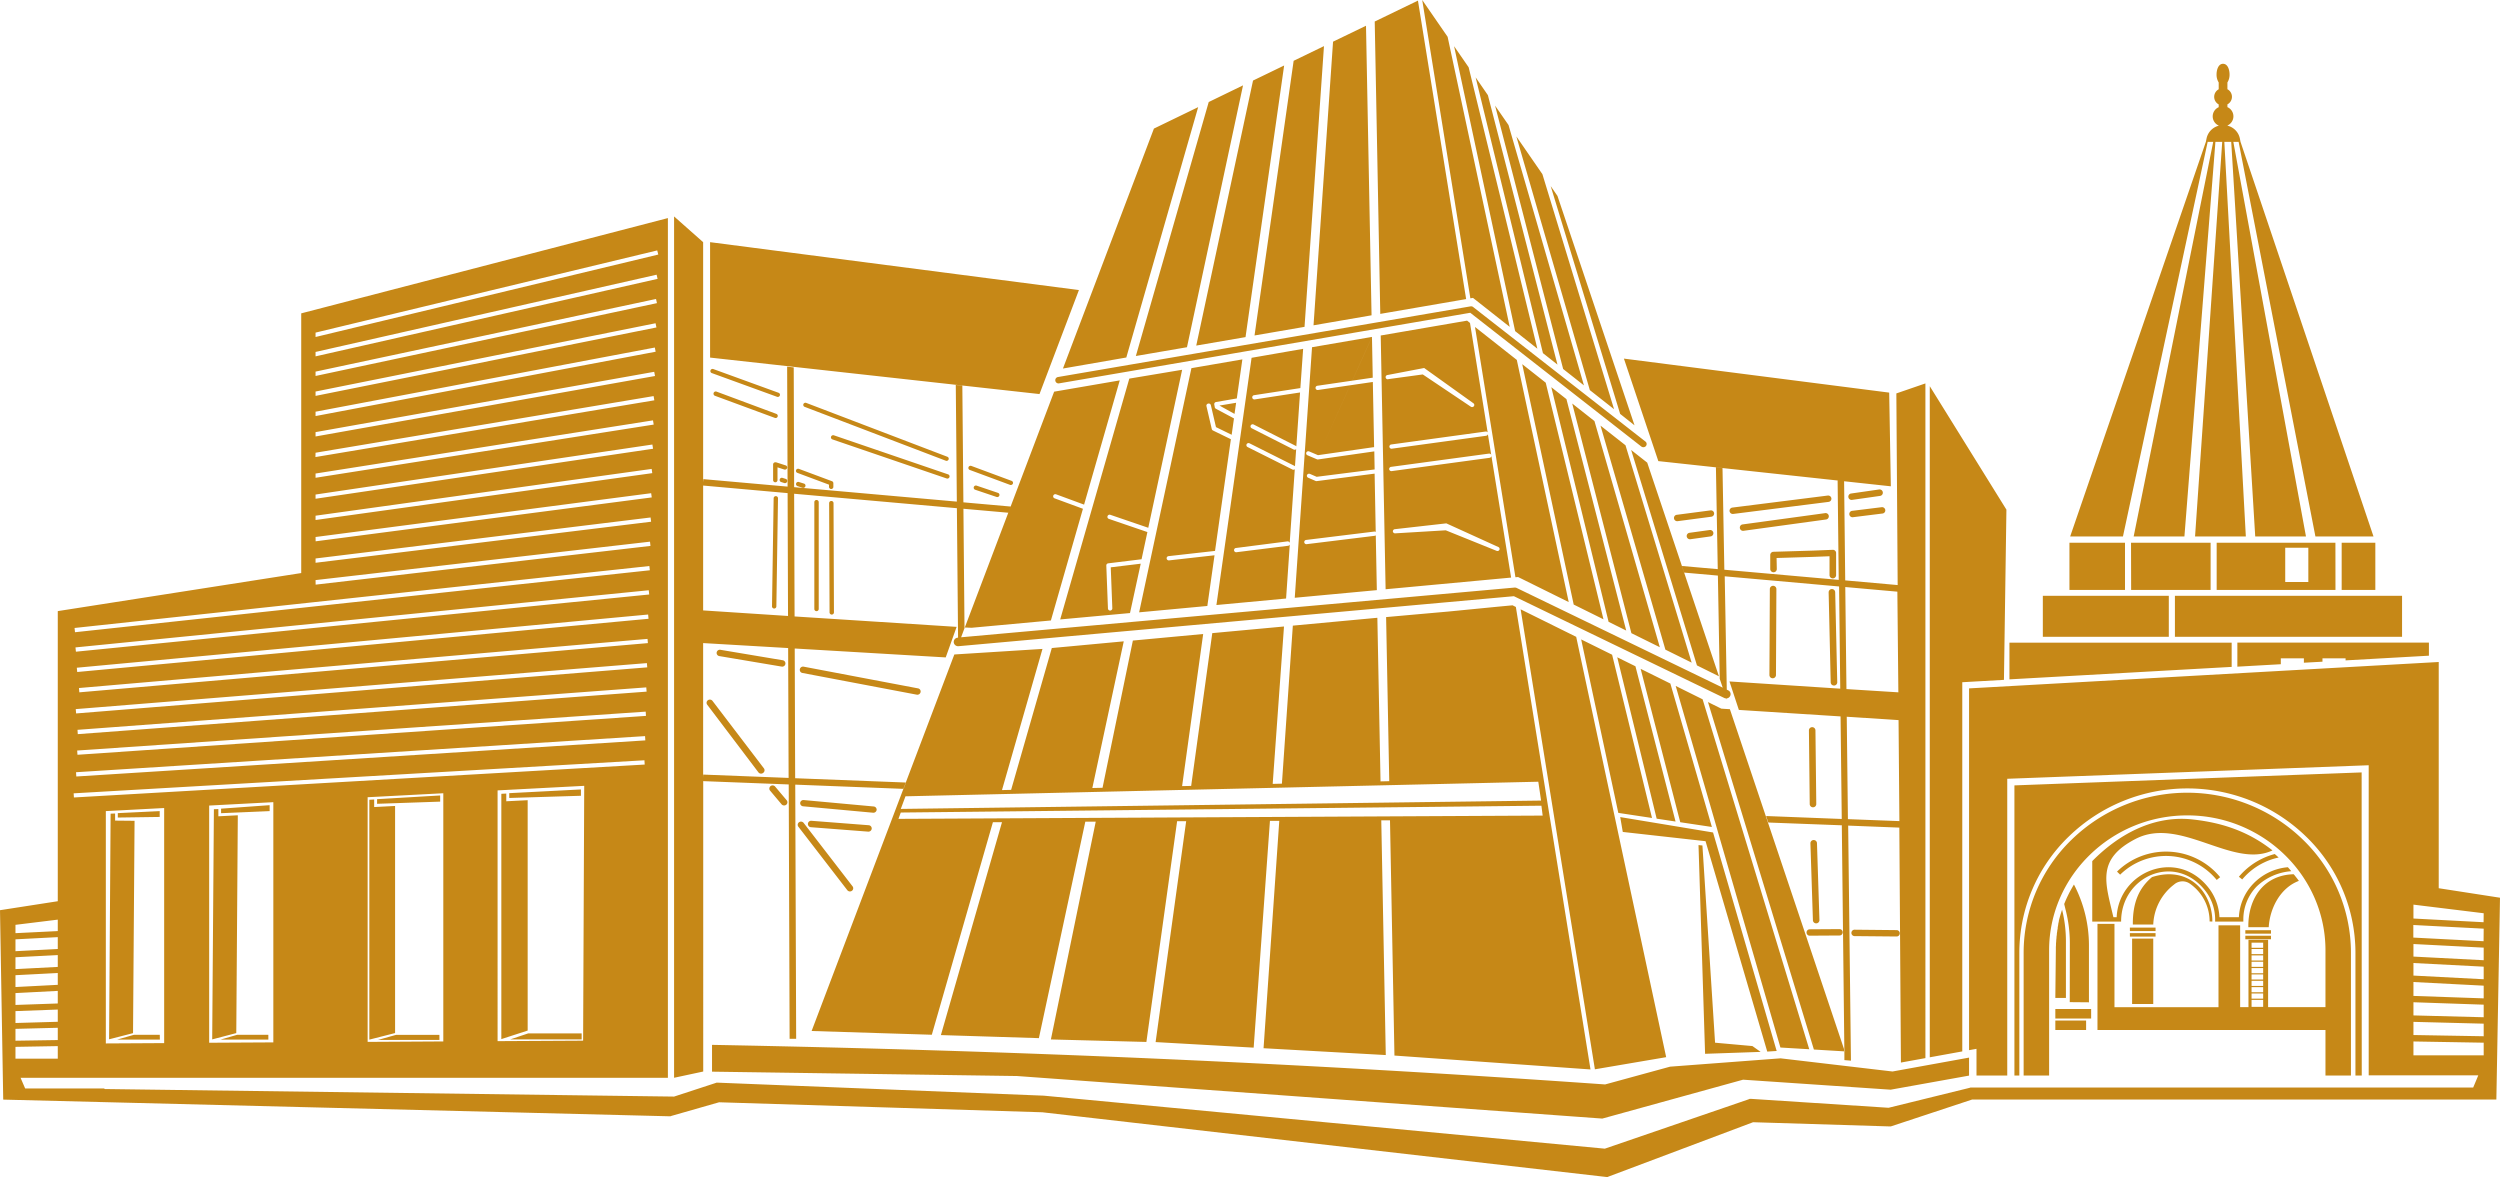 <svg xmlns="http://www.w3.org/2000/svg" viewBox="0 0 900 423.75"><defs><style>.cls-1{fill:#c68817;fill-rule:evenodd;}</style></defs><title>Element 1</title><g id="Ebene_2" data-name="Ebene 2"><g id="Ebene_1-2" data-name="Ebene 1"><path class="cls-1" d="M633.83,378.68l-20,.69-2.37-75.14,1.41.14,4.55,71,13.45,1.21Zm-50.55-84.53,33.42,5.54,22.9,78.66-3.39.22L614,302.83,584.2,299.5Zm-259-1.64,230.63-2.46.45,3.56-231.92,1.18Zm1.69-5.84,227.82-5.25,1,6.79-230.5,3Zm457-72.19v14.77h81.77V214.48Zm19-169.22a6,6,0,0,1,4.37,4.54l.25,1.27,47.87,142.06H833.55L805.9,51.07H804l26.15,142.06H811.88L803.24,51.07h-2.48l7.74,142.06H790.22L800,51.07h-2.45L786.39,193.13H768.12L796.76,51.07h-2L764.26,193.13h-19L794.11,51.07l.26-1.27a6,6,0,0,1,4.36-4.54V45.2a3.61,3.61,0,0,1,0-6.61v-1a3.1,3.1,0,0,1,0-5.45V29.68a5.24,5.24,0,0,1-.77-2.91c0-1.37.52-3.8,2.34-3.8s2.34,2.43,2.34,3.8a5.24,5.24,0,0,1-.77,2.91v2.44a3.09,3.09,0,0,1,0,5.45v1a3.61,3.61,0,0,1,0,6.61Zm1.43,194.82v-8.72h-80v13.21ZM745,195.38h20v17H745Zm22.17,0h28.65v17H767.21Zm73.58,0H798v17h42.77Zm-18.07,1.81H831v12.34h-8.32ZM843,195.38h12.12v17H843ZM836.09,237h8.32v.74l30-1.69v-4.72H805.45V240l15.64-.88V237h8.31v1.58l6.69-.37ZM735.42,214.48v14.77h45.35V214.48ZM255.63,87.18l132.78,17.24-14.19,37.44L255.63,128.73Zm238.28,34.14.28,14.66h-.14l-19.76,2.89a.77.77,0,1,0,.23,1.52l19.7-2.88.46,23.49a.71.71,0,0,0-.29,0l-19.92,2.86-3.19-1.36a.8.8,0,0,0-1,.4.76.76,0,0,0,.41,1l3.36,1.43m0,0a.75.75,0,0,0,.47.07l20.14-2.89.09,0,.12,6.49L474,171.65l-2.46-1.06a.8.8,0,0,0-1,.39.77.77,0,0,0,.4,1l2.67,1.16a.84.84,0,0,0,.41.06l20.84-2.69.4,21a.72.72,0,0,0-.56-.14l-24.43,3a.77.77,0,1,0,.2,1.52l24.42-3a.81.81,0,0,0,.39-.16l.38,19.72-29.55,2.75L472.33,125l21.58-3.71M501,169.6l35.23-4.78a.76.76,0,0,0,.67-.86.78.78,0,0,0-.89-.66l-35.23,4.77a.78.78,0,0,0-.67.87A.8.8,0,0,0,501,169.6Zm1.34,22.4,18.13-1.09,18.25,7.37a.79.79,0,0,0,1.06-.33.76.76,0,0,0-.33-1l-18.77-8.54-18.58,2.1a.78.78,0,0,0-.66.88A.8.8,0,0,0,502.32,192Zm-2.56-55.51,12.42-1.69,17.31,11.62a.81.81,0,0,0,1.1-.2.75.75,0,0,0-.2-1.06l-17.71-12.68L499.54,135a.77.77,0,1,0,.22,1.52ZM816.52,338.36v24.2h20.65V342.1c0-26.71-22.39-48.56-49.75-48.56s-49.74,21.85-49.74,48.56v45.1h-9.17V342.9a56.69,56.69,0,0,1,17.29-40.63,59.72,59.72,0,0,1,83.24,0,56.66,56.66,0,0,1,17.3,40.63v44.3h-9.17V370.8H755.09V332.59h6.12v30h37.45V333.13h7.79v29.43h3v-24.2Zm-1.78,21.58h-4.18v2.54h4.18Zm0-2.29h-4.18v1.86h4.18Zm0-2.28h-4.18v1.85h4.18Zm0-2.29h-4.18v1.85h4.18Zm0-2.29h-4.18v1.85h4.18Zm0-2.29h-4.18v1.86h4.18Zm0-2.28h-4.18v1.85h4.18Zm0-2.29h-4.18v1.85h4.18Zm0-2.29h-4.18v1.85h4.18Zm0-2.29h-4.18v1.85h4.18Zm-5.34-5.94v.37h7.34c.4-6.75,4.1-14.12,10.85-16.67l-.11-.16-.53-.71-.2-.25-.42-.53c-.11-.15-.23-.3-.35-.44v0l0,0-.25-.3,0,0C815.19,315,809.4,323.09,809.4,333.41Zm-1.08,3.46h9.23v1.25h-9.23Zm0-2h9.23v1.25h-9.23ZM279.49,218.37a.79.79,0,0,1-1.57,0l.59-39a.78.78,0,0,1,.8-.76.77.77,0,0,1,.77.78Zm19-37.23a.79.79,0,0,1,1.58,0l.15,39.32a.79.79,0,0,1-1.58,0Zm-5.33-.36a.79.79,0,0,1,1.58,0v38.45a.79.79,0,0,1-1.58,0Zm-6.11-10.55a.77.77,0,0,1-.46-1,.8.8,0,0,1,1-.44l11.91,4.44a.77.77,0,0,1,.51.72v1.39a.79.79,0,0,1-1.57,0v-.86Zm-7.15,2.6a.79.79,0,0,1-1.58,0V167.2a.77.77,0,0,1,.79-.77.86.86,0,0,1,.28,0l3.45,1.11a.77.77,0,0,1,.5,1,.8.8,0,0,1-1,.49l-2.44-.79Zm1.32.7a.76.76,0,0,1-.5-1,.78.78,0,0,1,1-.49l1.13.36a.75.75,0,0,1,.5,1,.8.8,0,0,1-1,.5Zm5.9,1.48a.78.78,0,0,1-.51-1,.79.79,0,0,1,1-.49l1.82.57a.76.76,0,0,1,.5,1,.79.79,0,0,1-1,.5Zm62-5.83a.76.76,0,0,1-.45-1,.78.78,0,0,1,1-.45l14.51,5.38a.77.77,0,0,1,.46,1,.82.82,0,0,1-1,.45Zm1.95,7.13a.77.77,0,0,1-.49-1,.8.8,0,0,1,1-.48l7.69,2.6a.77.77,0,0,1,.49,1,.79.79,0,0,1-1,.47Zm-94.82-42a.77.77,0,0,1-.46-1,.79.79,0,0,1,1-.45l23.49,8.54a.76.76,0,0,1,.46,1,.79.79,0,0,1-1,.45Zm1.09,8.16A.77.77,0,1,1,258,141L279.5,149a.77.77,0,1,1-.55,1.44Zm32.34,4a.76.76,0,0,1-.45-1,.79.79,0,0,1,1-.43l50.81,19.39a.76.76,0,0,1,.45,1,.79.79,0,0,1-1,.43Zm10,11.72a.77.77,0,0,1-.49-1,.81.81,0,0,1,1-.48l41.12,14.06a.77.77,0,0,1,.49,1,.8.8,0,0,1-1,.48ZM739.92,367.39H751v3.42H739.92Zm0-.73h12.89v-3.42H739.92Zm5.19-5.89,6.91.06V340.36a47.18,47.18,0,0,0-5.4-21.93l-.2.32q-.76,1.31-1.47,2.64l-.09.18-.41.83-.15.31-.32.68c-.07.15-.14.3-.2.45l-.24.55-.21.52c-.08.16-.14.33-.21.5l0,.08.6,2.44a48.13,48.13,0,0,1,1.42,11.65Zm-5.19-1.52,3.81,0V338.82a47.12,47.12,0,0,0-1.38-11.33c-.08.23-.15.46-.23.69l-.1.32-.25.79-.08.3c-.08.27-.16.55-.23.83l-.08.26-.21.87,0,.22c-.08.31-.15.61-.21.92l0,.2-.18.94,0,.2c0,.32-.11.65-.16,1l0,.13c-.06.34-.11.69-.15,1v.1c0,.36-.1.71-.13,1.07v.1c0,.36-.07.72-.1,1.08v.07c0,.38-.06.75-.08,1.13h0c0,.39,0,.78-.05,1.17h0c0,.39,0,.79,0,1.19ZM242.67,77.92l10.46,9.26v86.46l.11-1.15,30.29,2.69L283.37,132l2.37.26.15,43.12,58.57,5.2-.38-42,2.36.26.38,42,17,1.51-.85,2.23-16.14-1.43.39,43L346,229.42l199.2-17.89a1.54,1.54,0,0,1,.83.15h0l74.15,35.88-1.08-3.19-.66-37.16-12.18-1.08-.8-2.38,12.93,1.14-.66-36.63,2.37.26.66,36.58,41.18,3.65-.4-35.74.31,0L597,166l-12.39-36.9,95.5,12.24.59,33.73-16.82-1.82.4,35.69,18.88,1.68-.24-35.31-.23-33.68,10.46-3.6V380.92l-8.82,1.6-.58-85.73,0,1.15-18.41-.72,1,84.62-2.36-.2,0-3.16.28,0-.3-.86-.91-80.51-26.47-1-.78-2.34,27.23,1.06-.43-36.92-31.33-2-5.28-.34-3.38-10.25,8.31.54,31.57,2.06-.42-36.79-41.17-3.66.74,40.8.5.25a1.5,1.5,0,0,1,.71,2.05,1.57,1.57,0,0,1-1.16.84v.43l-.14-.42a1.45,1.45,0,0,1-.81-.15L545,214.63l-199.94,18a1.57,1.57,0,0,1-1.71-1.4,1.54,1.54,0,0,1,1.42-1.66h.13l-.42-46.62-58.59-5.2.16,44.17,58.34,3.75-3.93,11-54.36-3.21.16,46.7,39.89,1.55-.86,2.28-39-1.52.33,91.49-2.36,0-.32-91.56-30.78-1.19V385.75L242.67,388Zm10.46,96.88v44.95l30.56,2-.15-44.23Zm0,56.71V280l.05-1.15,30.72,1.2-.17-46.75Zm641,143.86-25.29-.44v5h25.29Zm0-6.85-25.29-.65v4.74l25.29.44Zm0-6.84-25.29-.87v4.74l25.29.66Zm0-6.84-25.29-1.31v5l25.29.88Zm0-6.84-25.29-1.31v4.52l25.29,1.32Zm0-6.85-25.29-1.3v4.52l25.29,1.31Zm0-6.83L868.8,333v4.53l25.29,1.31Zm0-5.55-25.29-3.1v5L894.09,332ZM683.41,249.24,683.05,213l-18.75-1.67.42,36.74Zm.07,10-18.65-1.21.42,36.86,18.53.71h0Zm11.24-120.21V380.63l11.7-2.12V255.82h0V245.6l15-.85.89-61.28ZM381.33,138a1.16,1.16,0,1,1-.41-2.28l148.49-25.43a1.21,1.21,0,0,1,1,.3l61.94,48.36a1.14,1.14,0,0,1,.19,1.62,1.22,1.22,0,0,1-1.66.18L529.3,112.6Zm-34,87.9L379.49,141l23.62-4.06-12.84,44.72-10.08-3.71a.79.79,0,0,0-1,.45.76.76,0,0,0,.46,1l10.21,3.76-11.54,40.21L349.76,226Zm35.33-93.23,32.75-86.38,15.93-7.72L405.47,128.7Zm52.48-95.94,12.35-6L427.31,125l-18.4,3.16Zm-9.57,96.39L413.38,190l-13.66-4.67a.78.78,0,0,0-1,.47.76.76,0,0,0,.48,1l13.86,4.74-2.1,9.79-12,1.47h0a.77.77,0,0,0-.69.79l.59,15.47a.78.78,0,0,0,.81.74.8.8,0,0,0,.77-.8l-.57-14.76,10.79-1.31L406.8,220.7,381.67,223l24.88-86.7ZM451.09,29l11.2-5.42-13.9,97.78-17.74,3.05Zm-3.84,100.38-2,14.06-7.48,1.29h0a.76.76,0,0,0-.63.89l.18,1a.77.77,0,0,0,.4.53l6.51,3.48-.83,5.89-5.65-2.76-1.84-7.89a.79.79,0,0,0-1-.57.76.76,0,0,0-.59.91l1.92,8.25a.8.8,0,0,0,.45.53l6.43,3.13-5.71,40.21h0l-16.73,1.88a.77.77,0,0,0-.69.85.79.79,0,0,0,.87.68l16.37-1.84-2.59,18.25-24.55,2.29,18.82-87.9ZM445,145l-.57,4L439,146ZM465.71,21.89l10.92-5.29-7,101.07-18,3.1Zm3.42,103.69-1,14.13-16.66,2.56a.78.78,0,0,0-.66.88.78.78,0,0,0,.9.64l16.31-2.5-1.34,19.42a.63.63,0,0,0-.26-.22l-15.1-7.66a.79.79,0,0,0-1.06.33.75.75,0,0,0,.33,1l15.1,7.66a.82.82,0,0,0,.93-.13l-.43,6.16a.73.73,0,0,0-.22-.16l-16.14-8.1a.79.79,0,0,0-1.05.34.75.75,0,0,0,.34,1l16.14,8.09a.79.79,0,0,0,.86-.09l-1.83,26.5a.78.78,0,0,0-.85-.53L445,197.27a.77.77,0,1,0,.2,1.52l18.51-2.31a.76.76,0,0,0,.61-.43l-1.33,19.42-25.08,2.34,12.66-89ZM479.9,15l11.86-5.73,2,104.24-20.89,3.6Zm15-7.25L510.46.22l17.35,107.45L496.9,113ZM512,0l9.14,13.25,22.36,104.42-11.83-9.33-1.4-1.1-.94.16Zm11.47,16.63,5.24,7.59,24.74,101.31-8-6.33Zm7.76,11.23,4.41,6.4,25.05,97-5.23-4.13Zm7,10.16,4.84,7,27.15,93.72-7.49-5.91Zm7.66,11.1,9.38,13.59,25.79,84.6-8.72-6.87ZM558.25,67l2.44,3.54,27.74,82.58L583.25,149ZM593,166.55l25.82,76.92-7.92-3.93L587.22,162Zm16,72-9.46-4.68-23.36-80.65,9,7.08ZM597.54,233l-10.24-5.06L566,145.27l8,6.31Zm-12.1-6-6.35-3.14-20.62-84.47,5.45,4.3Zm-8.19-4.05-10.72-5.31L548,131.1l8.46,6.67Zm-12.51-6.2-16.93-8.38-1.31-.64-.94.08L531,117.7l15.05,11.87ZM544,207.93l-45.18,4.2-1.76-91.35,31.09-5.35,1.05.83,6.36,39.4a.78.78,0,0,0-.74-.31L500.91,160a.77.77,0,1,0,.21,1.52L535,156.88a.83.83,0,0,0,.64-.53Zm78.76,47.38L664.13,378.5,653,377.83,614.87,252.74l3.86,1.91.93.46,1,.07Zm28.57,122.42-10.38-.62-22.88-78.95-.06-.22h0l-14.76-51,9.69,4.81ZM604.89,296l-14.26-55.22,10.7,5.3,14.95,51.63Zm-8.49-1.28-14.19-58.1,6.55,3.24,14.44,55.89Zm-13.81-2.08-13.37-62.45,11.14,5.51,14.36,58.77Zm17.23,87.94-25.66,4.37L547.43,219.36l20,9.9ZM850.19,278.07l-125,4.67V387.2h1.77V342.9a58.17,58.17,0,0,1,17.77-41.72,61.31,61.31,0,0,1,85.47,0,58.2,58.2,0,0,1,17.76,41.72v44.3h2.27ZM256.33,376.15v9.65l109.79,1.57,210.71,15.32,50.68-14,53.13,3.6,28.22-5.07v-6.48l-27.56,5L641,381l-39.77,3-23.39,6.4C468.36,382.7,366,378.21,256.33,376.15ZM38.1,292l21-1.11v84.63l-21,.12Zm37.2-2,23.1-1.22v86.48l-23.1.13Zm57.05-3,27.24-1.43v89.35l-27.24.16Zm46.78-2.46,31.19-1.64-.4,91.74-30.79.17Zm583,29.24a25.21,25.21,0,0,1,37.12,2l-1.23,1a23.62,23.62,0,0,0-34.77-1.9ZM806,315.63a25.12,25.12,0,0,1,8.65-6.64,25.71,25.71,0,0,1,4.26-1.54c.48.41.94.83,1.4,1.26a22.79,22.79,0,0,0-5,1.67,23.33,23.33,0,0,0-8.11,6.22Zm18.87-2a20.22,20.22,0,0,0-12.42,5.46A17,17,0,0,0,807.6,331v.77H797.45V331a16.87,16.87,0,0,0-3.85-10.72c-10.81-13.29-30-4.8-30,11.49H753.21V310c9.22-9.37,21.39-16.22,35.1-15.1,10.35,1,20.42,3.85,29.78,11.25-14.26,6.72-33.27-12.38-49.21-4.17-14.33,7.37-10.92,15.81-8.06,28.21H762c.68-16.29,21.37-25,32.82-10.92A18.54,18.54,0,0,1,799,330.2h7a18.6,18.6,0,0,1,5.27-12.15,19.51,19.51,0,0,1,12.36-5.85C824.07,312.67,824.48,313.16,824.87,313.65ZM767.56,337.9h7.61v23.54h-7.61Zm27.9-6.17a16.55,16.55,0,0,0-7.08-13.59,4.6,4.6,0,0,0-5.7.28,19.07,19.07,0,0,0-7.51,14.42h-7.35v-.36c0-7.41,2.12-12.76,6.92-16.73,13.14-4.2,21.71,5.39,21.71,16Zm-28.71,4.2H776v1.25h-9.23Zm0-2H776v1.25h-9.23Zm-115-30.34a1.16,1.16,0,0,1,1.15-1.18,1.17,1.17,0,0,1,1.21,1.12L655,331.3a1.18,1.18,0,0,1-2.35.07Zm15-123.63a1.17,1.17,0,0,1-1.34-1,1.15,1.15,0,0,1,1-1.3l10.07-1.45a1.17,1.17,0,0,1,1.33,1,1.16,1.16,0,0,1-1,1.32Zm.42,6.22a1.16,1.16,0,1,1-.3-2.29l10.51-1.3a1.17,1.17,0,0,1,1.32,1,1.14,1.14,0,0,1-1,1.28Zm-58.6,7.94a1.18,1.18,0,0,1-1.35-1,1.16,1.16,0,0,1,1-1.31l7.25-1a1.18,1.18,0,0,1,1.34,1,1.16,1.16,0,0,1-1,1.3Zm-4.61-6.5a1.16,1.16,0,0,1-1.32-1,1.14,1.14,0,0,1,1-1.29l12.14-1.59a1.15,1.15,0,1,1,.31,2.28Zm20-2.6a1.19,1.19,0,0,1-1.32-1,1.17,1.17,0,0,1,1-1.29l34.34-4.33a1.17,1.17,0,0,1,1.32,1,1.16,1.16,0,0,1-1,1.28Zm3.72,6.07a1.16,1.16,0,0,1-1.33-1,1.14,1.14,0,0,1,1-1.3l29.61-4.05a1.16,1.16,0,1,1,.32,2.29Zm30.63,22.15a1.18,1.18,0,0,1,2.36,0l.74,32.38a1.16,1.16,0,0,1-1.15,1.17,1.17,1.17,0,0,1-1.21-1.13Zm-18.66-8.4a1.18,1.18,0,0,1-2.36,0V199.8a1.17,1.17,0,0,1,1.18-1.16h.06l14.1-.42h0l7.26-.29A1.17,1.17,0,0,1,661,199v.05h0v8.09a1.19,1.19,0,0,1-2.37,0v-6.89l-6,.23h0l-13.06.4Zm-.3,38.16a1.18,1.18,0,0,1-2.36,0l.15-30.93a1.18,1.18,0,0,1,2.36,0Zm28.42,94a1.16,1.16,0,1,1,0-2.31l15,.15a1.15,1.15,0,1,1,0,2.3Zm-16.27-.15a1.15,1.15,0,1,1,0-2.3l10.73-.07a1.15,1.15,0,1,1,0,2.3Zm-.29-74a1.18,1.18,0,0,1,2.35,0l.3,26.6a1.18,1.18,0,0,1-2.36,0Zm-396.61-9.15a1.14,1.14,0,0,1,.25-1.62,1.2,1.2,0,0,1,1.65.24l18.51,24.29a1.14,1.14,0,0,1-.25,1.61A1.2,1.2,0,0,1,273,278ZM259,236.2a1.15,1.15,0,0,1-1-1.33,1.17,1.17,0,0,1,1.36-.94l22.36,3.75a1.16,1.16,0,1,1-.4,2.28Zm29.88,6.07a1.15,1.15,0,0,1-.94-1.35,1.18,1.18,0,0,1,1.38-.92l41.16,7.81a1.14,1.14,0,0,1,.93,1.35,1.18,1.18,0,0,1-1.38.92Zm.26,48a1.15,1.15,0,0,1-1.07-1.25,1.17,1.17,0,0,1,1.28-1l25.17,2.31a1.16,1.16,0,0,1,1.07,1.25,1.18,1.18,0,0,1-1.28,1Zm2.82,7.53a1.16,1.16,0,1,1,.19-2.31l20.58,1.59a1.17,1.17,0,0,1,1.09,1.24,1.19,1.19,0,0,1-1.27,1.07Zm-4.54-.17a1.13,1.13,0,0,1,.23-1.62,1.21,1.21,0,0,1,1.65.22l17.62,22.85a1.13,1.13,0,0,1-.23,1.61,1.2,1.2,0,0,1-1.66-.23Zm-10.19-13a1.14,1.14,0,0,1,.16-1.62,1.2,1.2,0,0,1,1.66.16l4.15,4.92a1.14,1.14,0,0,1-.16,1.62,1.22,1.22,0,0,1-1.67-.16Zm-68.1-.43v2.28l-25.8.79v-1.73Zm-26.87,1.48v2.78l7.7-.39V371l-9.48,3.08V285.77Zm27.14,88.5h-25.7l6.46-2.16h19.23Zm-50.94-87.81v2.22l-22.71.78V287.7Zm-23.76,1.45v2.72l7.53-.39v81.75l-9.27,2.37V287.91Zm23.5,86.55H136.09l6.46-1.81h15.63ZM97.07,289.86V292l-17.48.75v-1.63Zm-18.46,1.4v2.61l7-.37-.55,78.41-8.67,2.27L77,291.32Zm18,83H79.37l6-1.73H96.6ZM57.49,292v2.1l-15.08.22v-1.59Zm-16.05.86v2.56l7,.07-.55,76.44-8.62,2.22.55-81.23Zm16.11,81.39H42.19l6-1.71,9.33,0ZM113.6,126.7,236.38,98.89l.35,1.5L113.6,128.29Zm0,7.08,122.57-26.15.33,1.5L113.6,135.35Zm0,7.17L236,116.37l.32,1.51L113.6,142.52Zm0,7.26,122.14-23.1.29,1.51L113.6,149.78Zm0,7.35,121.92-21.71.28,1.51L113.6,157.13Zm0,7.42,121.7-20.39.26,1.52-122,20.43Zm0,7.49,121.48-19.14.25,1.52L113.6,172Zm0,7.56,121.26-18,.24,1.52-121.5,18Zm0,7.62,121-16.84.22,1.52L113.6,187.2Zm0,7.67,120.82-15.77.21,1.52-121,15.8Zm0,7.73,120.61-14.76.19,1.53L113.6,202.6Zm0,7.78L234,195l.17,1.53L113.63,210.47ZM26.84,226.07l206.93-22.3.17,1.53L27,227.6Zm.33,7,206.38-20.58.16,1.53L27.33,234.61Zm.48,7.31,205.68-19.15.14,1.53L27.8,241.92Zm.78,7.31L233.11,230l.13,1.52L28.56,249.24Zm-1.16,7.59,205.61-16.56.13,1.53L27.4,256.84Zm.63,7.46,204.76-15.28.12,1.53L28,264.29Zm-.12,7.45,204.67-14,.1,1.53-204.66,14ZM27.37,278l204.85-13,.1,1.54-204.85,13Zm-.86,7.6L232,273.7l.09,1.54L26.61,287.09Zm473.89,9.72-3.14,0,1.62,84.5-44-2.46,5.66-81.85-3.36,0-5.86,81.64-35.3-2,11-79.51h-3.26L412.7,375.1l-34.38-.9,16.14-78.39-3.75,0L374,373.73l-35.28-1.1,22-76.65-3.27,0-22,76.53-43.27-1.35,51.38-135.55,31.73-2-14.58,50.82,3.29-.08,14.65-51.06c13.5-1.25-15.13,1.42,25.9-2.41l-11.31,52.8,3.67-.08,10.92-53,25.31-2.36L425.56,283l3.26-.07,7.6-55c19.86-1.85-18.49,1.71,25.82-2.39l-4.07,56.66,3.32-.08,3.93-56.89,30.43-2.83,1.14,58.9,3.14-.07L499,222.15l11.23-1h0l11.24-1,1.84-.18L539,218.43l5.52-.52,1.19.6L572.58,385,502,380ZM113.6,119.74l123-29.59.38,1.49L113.6,121.32ZM20.8,319.86V220l87.64-13.7V112.81l132-34.3V388H7.41c.57,1.38,1.06,2.47,1.65,3.85H20.7l.1,0,1.48,0H37.59v.2l205.07,2.72,14.87-4.86.41-.15.45,0,117.12,4.67h.14l202.09,19.09,51.64-17.72.5-.21.52,0,49.49,3.21,29.1-7.16.35-.12h181c.63-1.46,1.23-2.93,1.84-4.4H852.73V275.49l-130.12,4.87V387.2H711.54v-9.62l-2.68.48V247.82l169.08-9.5v81.44L900,323.18l-1.31,72.64H710l-28.88,9.55-.42.14-.43,0L631.11,404,579.2,423.52l-.54.23-.56-.06L375.24,400.42l-116.37-3.6-17.13,4.9-.37.14h-.43l-239.78-6L0,327.67l20.8-3.23Zm0,61.27V376.6l-15.23.27v4.26Zm0-6.71V370l-15.23.39v4.27Zm0-6.58v-4.4L5.57,364v4.28Zm0-6.59v-4.53l-15.23.79v4.27Zm0-6.71v-4.26l-15.23.79v4.26Zm0-6.45v-4.26l-15.23.78v4.27Zm0-6.45v-4.27l-15.23.79v4.27Zm0-6.45v-4.12L5.57,332.94v3Z"></path></g></g></svg>